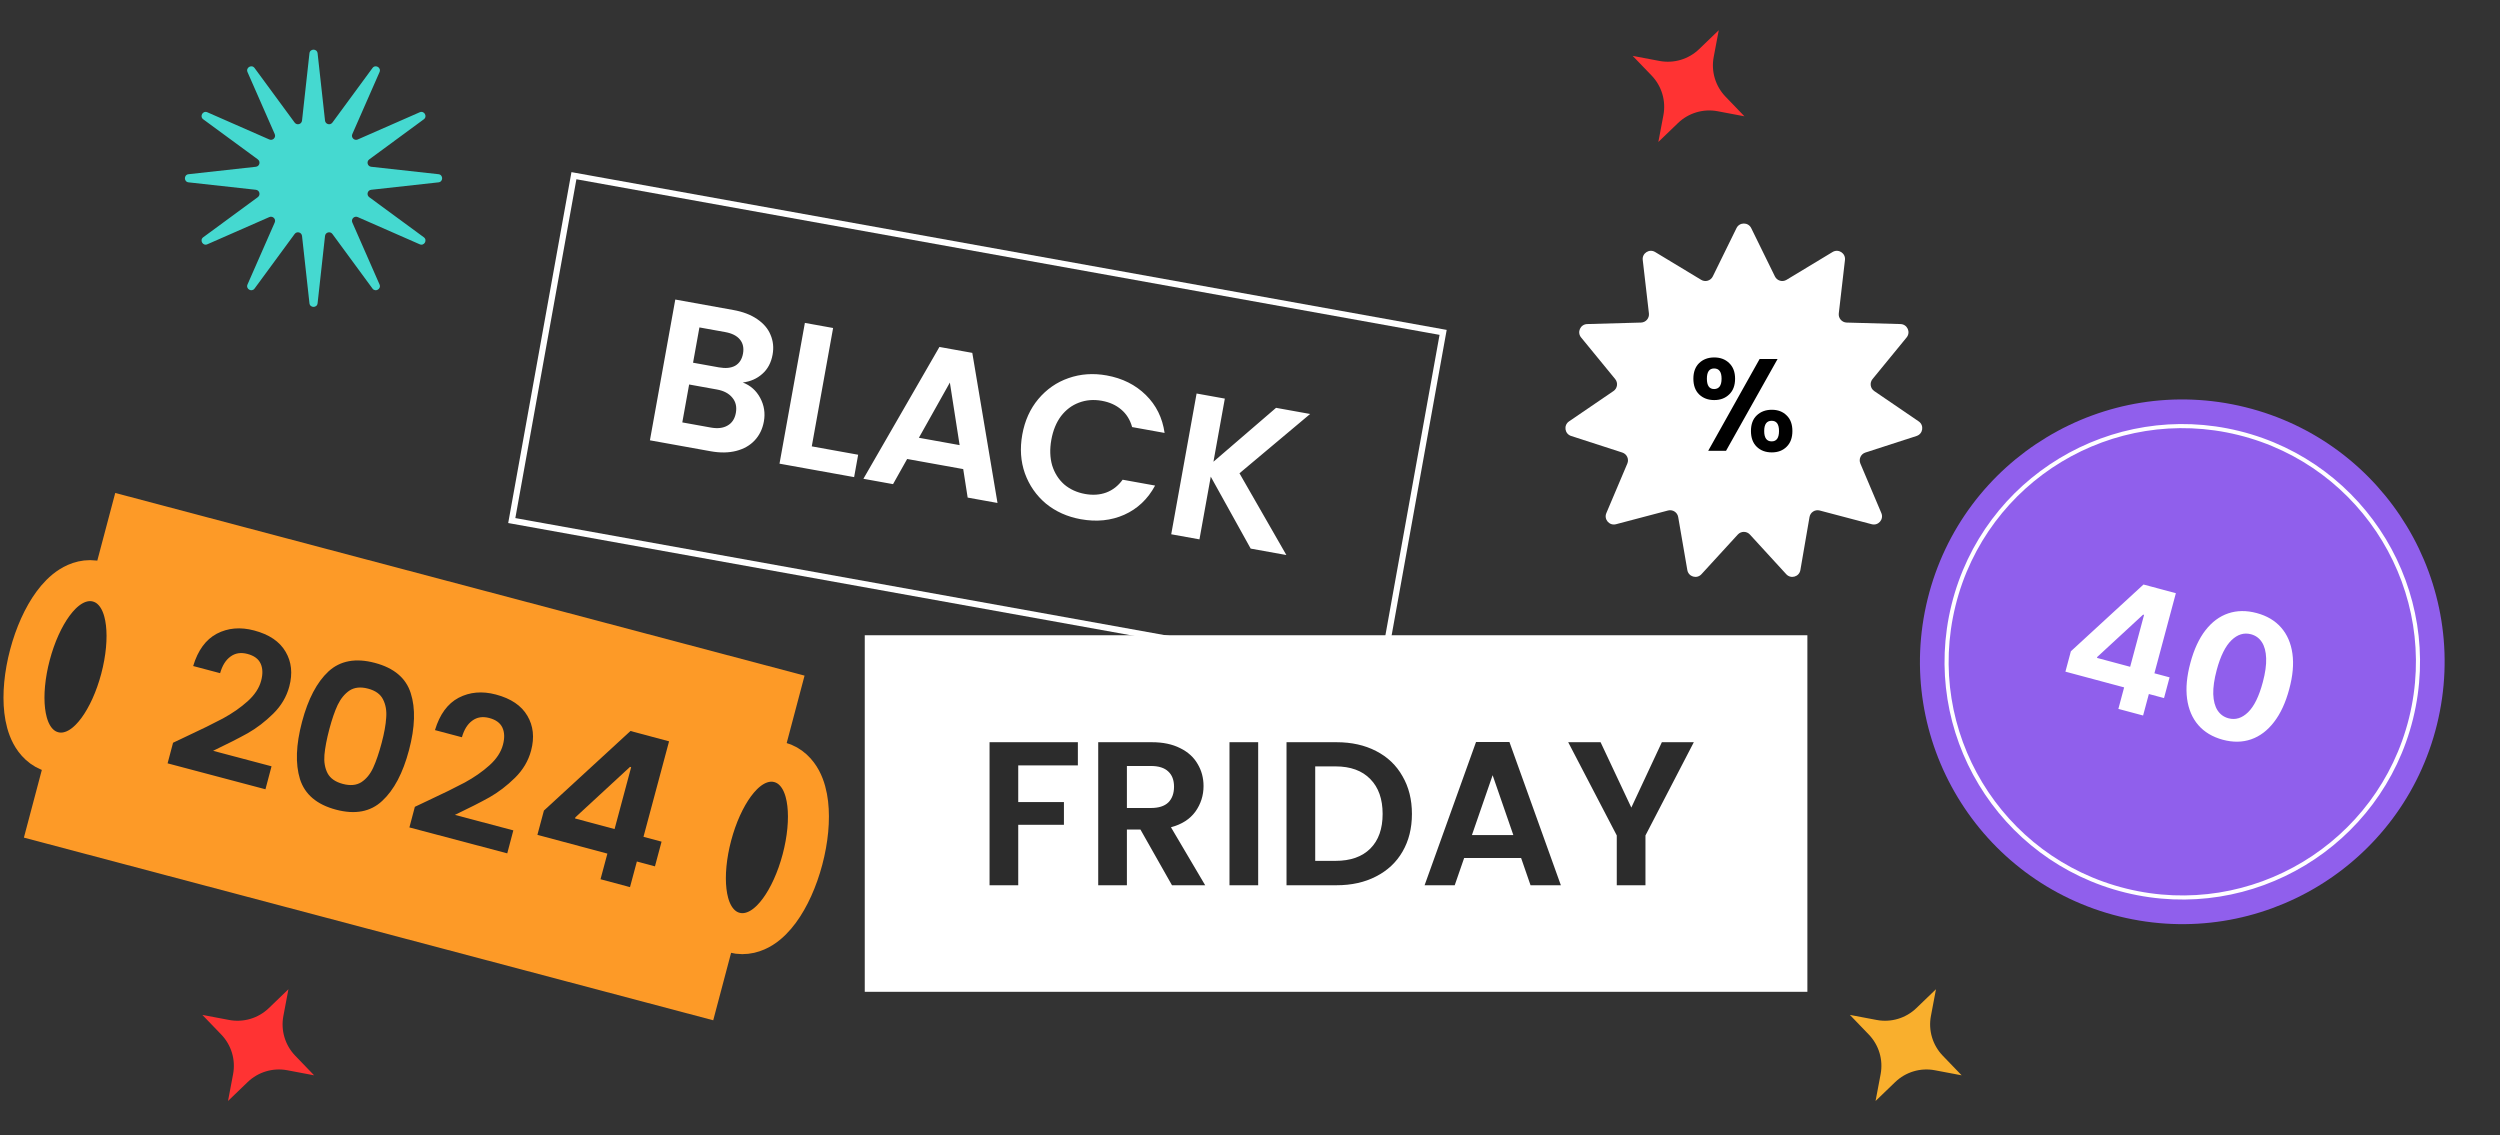<svg width="610" height="277" viewBox="0 0 610 277" fill="none" xmlns="http://www.w3.org/2000/svg">
<rect x="0" y="0" width="610" height="277" fill="#333333" stroke="none"/>
<path d="M352.121 81.1L140.039 42.871L124.872 127.015L336.954 165.244L352.121 81.1Z" stroke="white" stroke-width="1.5"/>
<path d="M181.241 93.331C183.112 94.041 184.528 95.296 185.491 97.095C186.454 98.894 186.752 100.811 186.385 102.845C186.054 104.682 185.302 106.223 184.129 107.468C182.995 108.686 181.504 109.535 179.657 110.015C177.809 110.495 175.72 110.525 173.391 110.105L158.58 107.435L164.771 73.088L178.943 75.643C181.272 76.063 183.205 76.801 184.742 77.857C186.312 78.919 187.402 80.199 188.012 81.698C188.656 83.203 188.824 84.808 188.516 86.514C188.155 88.515 187.312 90.09 185.987 91.24C184.695 92.396 183.113 93.093 181.241 93.331ZM169.105 88.502L175.404 89.637C177.044 89.933 178.372 89.8 179.388 89.238C180.41 88.643 181.045 87.656 181.293 86.279C181.542 84.901 181.291 83.755 180.541 82.841C179.791 81.927 178.596 81.322 176.956 81.026L170.658 79.891L169.105 88.502ZM173.418 104.318C175.091 104.619 176.458 104.459 177.518 103.838C178.612 103.222 179.288 102.192 179.549 100.749C179.815 99.272 179.53 98.036 178.693 97.038C177.863 96.008 176.611 95.342 174.938 95.04L168.148 93.816L166.48 103.067L173.418 104.318ZM198.073 108.914L209.39 110.954L208.406 116.416L190.199 113.135L196.39 78.788L203.279 80.03L198.073 108.914ZM235.025 114.457L221.345 111.992L217.902 118.128L210.669 116.824L229.22 84.655L237.24 86.101L243.391 122.723L236.109 121.41L235.025 114.457ZM234.148 108.609L231.768 93.345L224.208 106.817L234.148 108.609ZM249.439 106.031C250.048 102.652 251.347 99.77 253.335 97.385C255.361 94.973 257.82 93.265 260.711 92.262C263.64 91.232 266.745 91.013 270.025 91.604C273.863 92.296 277.048 93.886 279.58 96.375C282.112 98.863 283.639 101.95 284.16 105.634L276.238 104.206C275.746 102.424 274.853 100.993 273.557 99.912C272.294 98.838 270.728 98.132 268.858 97.795C266.857 97.434 264.984 97.588 263.237 98.255C261.53 98.896 260.08 99.989 258.887 101.535C257.726 103.088 256.939 105.012 256.525 107.308C256.117 109.572 256.183 111.65 256.722 113.542C257.301 115.407 258.275 116.955 259.645 118.184C261.054 119.386 262.759 120.168 264.76 120.529C266.63 120.866 268.344 120.751 269.903 120.186C271.5 119.593 272.84 118.547 273.923 117.049L281.845 118.477C280.064 121.78 277.553 124.156 274.312 125.604C271.109 127.025 267.572 127.386 263.701 126.688C260.42 126.097 257.585 124.824 255.193 122.869C252.841 120.887 251.134 118.428 250.071 115.493C249.041 112.564 248.83 109.41 249.439 106.031ZM305.166 133.858L295.425 116.302L292.667 131.605L285.778 130.363L291.969 96.017L298.858 97.258L296.082 112.66L311.357 99.511L319.673 101.01L302.432 115.481L313.875 135.428L305.166 133.858Z" fill="white"/>
<path d="M441 155H211V242H441V155Z" fill="white"/>
<path d="M263 181.1V186.75H248.45V195.7H259.6V201.25H248.45V216H241.45V181.1H263ZM285.964 216L278.264 202.4H274.964V216H267.964V181.1H281.064C283.764 181.1 286.064 181.583 287.964 182.55C289.864 183.483 291.28 184.767 292.214 186.4C293.18 188 293.664 189.8 293.664 191.8C293.664 194.1 292.997 196.183 291.664 198.05C290.33 199.883 288.347 201.15 285.714 201.85L294.064 216H285.964ZM274.964 197.15H280.814C282.714 197.15 284.13 196.7 285.064 195.8C285.997 194.867 286.464 193.583 286.464 191.95C286.464 190.35 285.997 189.117 285.064 188.25C284.13 187.35 282.714 186.9 280.814 186.9H274.964V197.15ZM306.995 181.1V216H299.995V181.1H306.995ZM326.111 181.1C329.778 181.1 332.994 181.817 335.761 183.25C338.561 184.683 340.711 186.733 342.211 189.4C343.744 192.033 344.511 195.1 344.511 198.6C344.511 202.1 343.744 205.167 342.211 207.8C340.711 210.4 338.561 212.417 335.761 213.85C332.994 215.283 329.778 216 326.111 216H313.911V181.1H326.111ZM325.861 210.05C329.528 210.05 332.361 209.05 334.361 207.05C336.361 205.05 337.361 202.233 337.361 198.6C337.361 194.967 336.361 192.133 334.361 190.1C332.361 188.033 329.528 187 325.861 187H320.911V210.05H325.861ZM371.151 209.35H357.251L354.951 216H347.601L360.151 181.05H368.301L380.851 216H373.451L371.151 209.35ZM369.251 203.75L364.201 189.15L359.151 203.75H369.251ZM413.292 181.1L401.492 203.85V216H394.492V203.85L382.642 181.1H390.542L398.042 197.05L405.492 181.1H413.292Z" fill="#2C2C2C"/>
<path d="M75.506 13.007C75.637 11.82 77.363 11.82 77.494 13.007L79.306 29.428C79.406 30.334 80.567 30.645 81.106 29.91L90.886 16.595C91.593 15.633 93.087 16.496 92.607 17.589L85.966 32.716C85.6 33.55 86.45 34.4 87.284 34.034L102.411 27.393C103.504 26.913 104.367 28.407 103.405 29.114L90.09 38.894C89.356 39.434 89.666 40.594 90.572 40.694L106.993 42.506C108.18 42.637 108.18 44.363 106.993 44.494L90.572 46.306C89.666 46.406 89.356 47.566 90.09 48.106L103.405 57.886C104.367 58.593 103.504 60.087 102.411 59.607L87.284 52.966C86.45 52.6 85.6 53.45 85.966 54.284L92.607 69.411C93.087 70.504 91.593 71.367 90.886 70.405L81.106 57.09C80.567 56.355 79.406 56.666 79.306 57.572L77.494 73.993C77.363 75.18 75.637 75.18 75.506 73.993L73.694 57.572C73.594 56.666 72.433 56.355 71.894 57.09L62.114 70.405C61.407 71.367 59.913 70.504 60.393 69.411L67.034 54.284C67.4 53.45 66.55 52.6 65.716 52.966L50.589 59.607C49.496 60.087 48.633 58.593 49.595 57.886L62.91 48.106C63.645 47.566 63.334 46.406 62.428 46.306L46.007 44.494C44.82 44.363 44.82 42.637 46.007 42.506L62.428 40.694C63.334 40.594 63.645 39.434 62.91 38.894L49.595 29.114C48.633 28.407 49.496 26.913 50.589 27.393L65.716 34.034C66.55 34.4 67.4 33.55 67.034 32.716L60.393 17.589C59.913 16.496 61.407 15.633 62.114 16.595L71.894 29.91C72.433 30.645 73.594 30.334 73.694 29.428L75.506 13.007Z" fill="#45D9D0"/>
<path d="M472.378 241.371L471.142 247.91C470.48 251.411 471.555 255.016 474.026 257.583L478.642 262.377L472.103 261.141C468.602 260.479 464.997 261.554 462.43 264.025L457.636 268.641L458.872 262.102C459.534 258.601 458.459 254.996 455.988 252.43L451.372 247.635L457.911 248.871C461.412 249.533 465.017 248.458 467.583 245.987L472.378 241.371Z" fill="#F9AF2D"/>
<path d="M70.378 241.371L69.142 247.91C68.48 251.411 69.555 255.016 72.026 257.583L76.642 262.377L70.103 261.141C66.602 260.479 62.997 261.554 60.431 264.025L55.636 268.641L56.872 262.102C57.534 258.601 56.459 254.996 53.988 252.43L49.372 247.635L55.911 248.871C59.412 249.533 63.017 248.458 65.584 245.987L70.378 241.371Z" fill="#FF3333"/>
<path d="M419.378 7.371L418.142 13.91C417.48 17.411 418.555 21.016 421.026 23.582L425.642 28.377L419.103 27.141C415.602 26.479 411.997 27.554 409.43 30.025L404.636 34.641L405.872 28.102C406.534 24.601 405.459 20.996 402.988 18.43L398.372 13.635L404.911 14.871C408.412 15.533 412.017 14.458 414.583 11.987L419.378 7.371Z" fill="#FF3333"/>
<path d="M423.704 55.66C424.436 54.168 426.564 54.168 427.296 55.66L433.08 67.45C433.597 68.504 434.906 68.888 435.91 68.281L447.151 61.49C448.573 60.63 450.363 61.78 450.172 63.431L448.663 76.478C448.529 77.643 449.422 78.674 450.595 78.706L463.723 79.07C465.384 79.116 466.268 81.051 465.215 82.337L456.893 92.497C456.149 93.404 456.343 94.754 457.312 95.416L468.16 102.82C469.532 103.756 469.23 105.862 467.649 106.374L455.155 110.422C454.039 110.783 453.472 112.024 453.93 113.105L459.052 125.197C459.701 126.728 458.308 128.335 456.701 127.911L444.002 124.562C442.867 124.263 441.72 125 441.521 126.156L439.292 139.099C439.01 140.737 436.969 141.336 435.847 140.111L426.975 130.427C426.182 129.562 424.818 129.562 424.025 130.427L415.153 140.111C414.031 141.336 411.99 140.737 411.708 139.099L409.479 126.156C409.28 125 408.133 124.263 406.998 124.562L394.299 127.911C392.692 128.335 391.299 126.728 391.948 125.197L397.07 113.105C397.528 112.024 396.961 110.783 395.845 110.422L383.351 106.374C381.77 105.862 381.468 103.756 382.84 102.82L393.688 95.416C394.657 94.754 394.851 93.404 394.107 92.497L385.785 82.337C384.732 81.051 385.616 79.116 387.277 79.07L400.405 78.706C401.578 78.674 402.471 77.643 402.337 76.478L400.828 63.431C400.637 61.78 402.427 60.63 403.849 61.49L415.09 68.281C416.094 68.888 417.403 68.504 417.92 67.45L423.704 55.66Z" fill="white"/>
<path d="M413.184 92.4C413.184 90.779 413.653 89.509 414.592 88.592C415.552 87.675 416.779 87.216 418.272 87.216C419.765 87.216 420.981 87.675 421.92 88.592C422.88 89.509 423.36 90.779 423.36 92.4C423.36 94.043 422.88 95.323 421.92 96.24C420.981 97.157 419.765 97.616 418.272 97.616C416.779 97.616 415.552 97.157 414.592 96.24C413.653 95.323 413.184 94.043 413.184 92.4ZM433.728 87.6L421.152 110H416.8L429.344 87.6H433.728ZM418.24 89.904C417.067 89.904 416.48 90.736 416.48 92.4C416.48 94.085 417.067 94.928 418.24 94.928C418.816 94.928 419.264 94.725 419.584 94.32C419.904 93.893 420.064 93.253 420.064 92.4C420.064 90.736 419.456 89.904 418.24 89.904ZM427.232 105.168C427.232 103.525 427.701 102.256 428.64 101.36C429.6 100.443 430.827 99.984 432.32 99.984C433.813 99.984 435.019 100.443 435.936 101.36C436.875 102.256 437.344 103.525 437.344 105.168C437.344 106.811 436.875 108.091 435.936 109.008C435.019 109.925 433.813 110.384 432.32 110.384C430.805 110.384 429.579 109.925 428.64 109.008C427.701 108.091 427.232 106.811 427.232 105.168ZM432.288 102.672C431.072 102.672 430.464 103.504 430.464 105.168C430.464 106.853 431.072 107.696 432.288 107.696C433.483 107.696 434.08 106.853 434.08 105.168C434.08 103.504 433.483 102.672 432.288 102.672Z" fill="black"/>
<path d="M517.132 223.612C551.447 232.087 586.135 211.14 594.611 176.825C603.086 142.51 582.139 107.822 547.824 99.346C513.509 90.871 478.821 111.818 470.345 146.133C461.87 180.448 482.817 215.136 517.132 223.612Z" fill="#905FEC"/>
<path d="M518.69 217.301C549.52 224.916 580.686 206.097 588.3 175.267C595.915 144.437 577.096 113.271 546.266 105.656C515.436 98.042 484.27 116.861 476.655 147.691C469.041 178.521 487.86 209.687 518.69 217.301Z" stroke="white"/>
<path d="M196.312 164.852L28.117 120.281L5.831 204.378L174.026 248.95L196.312 164.852Z" fill="#FD9A27"/>
<path d="M45.303 179.769C49.079 178.011 52.112 176.521 54.401 175.3C56.699 174.047 58.707 172.648 60.427 171.104C62.147 169.56 63.246 167.885 63.724 166.081C64.159 164.438 64.114 163.046 63.588 161.907C63.063 160.768 61.994 159.984 60.383 159.558C58.772 159.131 57.387 159.35 56.226 160.215C55.075 161.047 54.235 162.394 53.708 164.254L47.134 162.512C48.288 158.68 50.209 156.051 52.897 154.625C55.617 153.208 58.653 152.944 62.004 153.832C65.677 154.805 68.236 156.535 69.681 159.021C71.134 161.475 71.438 164.297 70.593 167.487C69.927 170.001 68.614 172.222 66.654 174.151C64.695 176.08 62.619 177.668 60.426 178.914C58.242 180.129 55.433 181.557 51.998 183.198L66.256 186.977L64.77 192.583L40.894 186.256L42.226 181.229L45.303 179.769ZM73.696 176.12C75.173 170.546 77.329 166.445 80.163 163.816C83.03 161.197 86.799 160.506 91.471 161.744C96.144 162.982 99.06 165.445 100.221 169.132C101.414 172.827 101.272 177.462 99.795 183.037C98.309 188.643 96.129 192.772 93.253 195.424C90.41 198.085 86.653 198.796 81.981 197.558C77.309 196.32 74.38 193.837 73.196 190.109C72.043 186.39 72.21 181.727 73.696 176.12ZM93.125 181.269C93.757 178.885 94.125 176.844 94.23 175.148C94.375 173.428 94.118 171.928 93.456 170.65C92.827 169.379 91.611 168.505 89.806 168.027C88.002 167.549 86.496 167.702 85.288 168.485C84.113 169.277 83.146 170.452 82.389 172.01C81.672 173.544 80.997 175.503 80.365 177.888C79.717 180.337 79.315 182.437 79.161 184.189C79.016 185.91 79.273 187.409 79.935 188.688C80.604 189.934 81.841 190.797 83.646 191.275C85.45 191.753 86.952 191.616 88.151 190.865C89.359 190.082 90.325 188.907 91.051 187.34C91.785 185.742 92.476 183.718 93.125 181.269ZM104.302 195.404C108.078 193.646 111.111 192.156 113.4 190.935C115.697 189.682 117.706 188.283 119.426 186.739C121.145 185.194 122.244 183.52 122.722 181.716C123.158 180.072 123.113 178.681 122.587 177.542C122.061 176.402 120.993 175.619 119.382 175.192C117.771 174.765 116.385 174.984 115.225 175.849C114.073 176.682 113.234 178.029 112.706 179.889L106.133 178.147C107.287 174.315 109.207 171.686 111.896 170.26C114.616 168.843 117.652 168.578 121.003 169.466C124.676 170.44 127.235 172.17 128.68 174.656C130.133 177.11 130.437 179.932 129.591 183.122C128.925 185.635 127.613 187.856 125.653 189.786C123.693 191.715 121.617 193.302 119.425 194.549C117.241 195.763 114.432 197.191 110.996 198.833L125.254 202.611L123.769 208.218L99.893 201.891L101.225 196.864L104.302 195.404Z" fill="#2C2C2C"/>
<path d="M179.178 227.555C181.831 228.258 184.216 227.409 185.9 226.348C187.577 225.293 188.997 223.781 190.167 222.191C192.526 218.985 194.515 214.573 195.802 209.719C197.088 204.864 197.545 200.046 197.083 196.092C196.854 194.131 196.369 192.115 195.435 190.368C194.497 188.612 192.846 186.693 190.193 185.99C187.54 185.287 185.155 186.137 183.47 187.197C181.794 188.253 180.374 189.764 179.204 191.354C176.845 194.56 174.855 198.973 173.569 203.827C172.283 208.681 171.826 213.5 172.288 217.453C172.517 219.414 173.002 221.43 173.936 223.178C174.874 224.933 176.525 226.852 179.178 227.555Z" fill="#2C2C2C" stroke="#FD9A27" stroke-width="10"/>
<path d="M12.916 183.497C15.569 184.2 17.954 183.35 19.639 182.29C21.315 181.234 22.735 179.723 23.905 178.133C26.264 174.927 28.254 170.514 29.54 165.66C30.826 160.806 31.283 155.987 30.822 152.034C30.593 150.073 30.107 148.056 29.174 146.309C28.235 144.554 26.584 142.634 23.931 141.931C21.278 141.228 18.893 142.078 17.209 143.139C15.532 144.194 14.112 145.706 12.942 147.296C10.583 150.502 8.594 154.914 7.308 159.768C6.021 164.622 5.564 169.441 6.026 173.395C6.255 175.355 6.74 177.372 7.674 179.119C8.612 180.875 10.264 182.794 12.916 183.497Z" fill="#2C2C2C" stroke="#FD9A27" stroke-width="10"/>
<path d="M131.127 203.705L132.714 197.781L153.836 178.362L158.944 179.73L156.747 187.93L153.724 187.12L140.39 199.429L140.316 199.707L161.422 205.362L159.807 211.39L131.127 203.705ZM146.527 214.534L148.687 206.474L149.529 203.888L156.199 178.995L163.252 180.885L153.719 216.461L146.527 214.534Z" fill="#2C2C2C"/>
<path d="M503.961 163.884L505.293 158.914L523.013 142.622L527.298 143.77L525.455 150.649L522.919 149.97L511.733 160.296L511.67 160.529L529.377 165.274L528.022 170.331L503.961 163.884ZM516.881 172.969L518.693 166.207L519.399 164.037L524.995 143.153L530.912 144.739L522.915 174.585L516.881 172.969ZM542.348 180.495C539.844 179.814 537.852 178.619 536.373 176.911C534.904 175.205 533.994 173.061 533.645 170.478C533.305 167.899 533.577 164.978 534.462 161.716C535.334 158.461 536.558 155.816 538.134 153.781C539.72 151.749 541.572 150.376 543.69 149.662C545.82 148.942 548.133 148.916 550.63 149.585C553.127 150.254 555.113 151.432 556.587 153.118C558.072 154.807 558.992 156.928 559.35 159.481C559.709 162.025 559.448 164.923 558.566 168.175C557.689 171.449 556.454 174.117 554.86 176.179C553.276 178.243 551.421 179.646 549.296 180.389C547.17 181.131 544.854 181.167 542.348 180.495ZM543.749 175.263C545.459 175.722 547.055 175.227 548.536 173.781C550.017 172.335 551.213 169.891 552.125 166.449C552.732 164.185 553.003 162.238 552.941 160.607C552.887 158.979 552.54 157.672 551.898 156.688C551.265 155.706 550.38 155.063 549.244 154.758C547.544 154.303 545.956 154.789 544.48 156.215C543.004 157.642 541.807 160.05 540.889 163.438C540.274 165.731 539.99 167.706 540.035 169.364C540.093 171.014 540.441 172.336 541.081 173.33C541.723 174.314 542.613 174.959 543.749 175.263Z" fill="white"/>
</svg>
